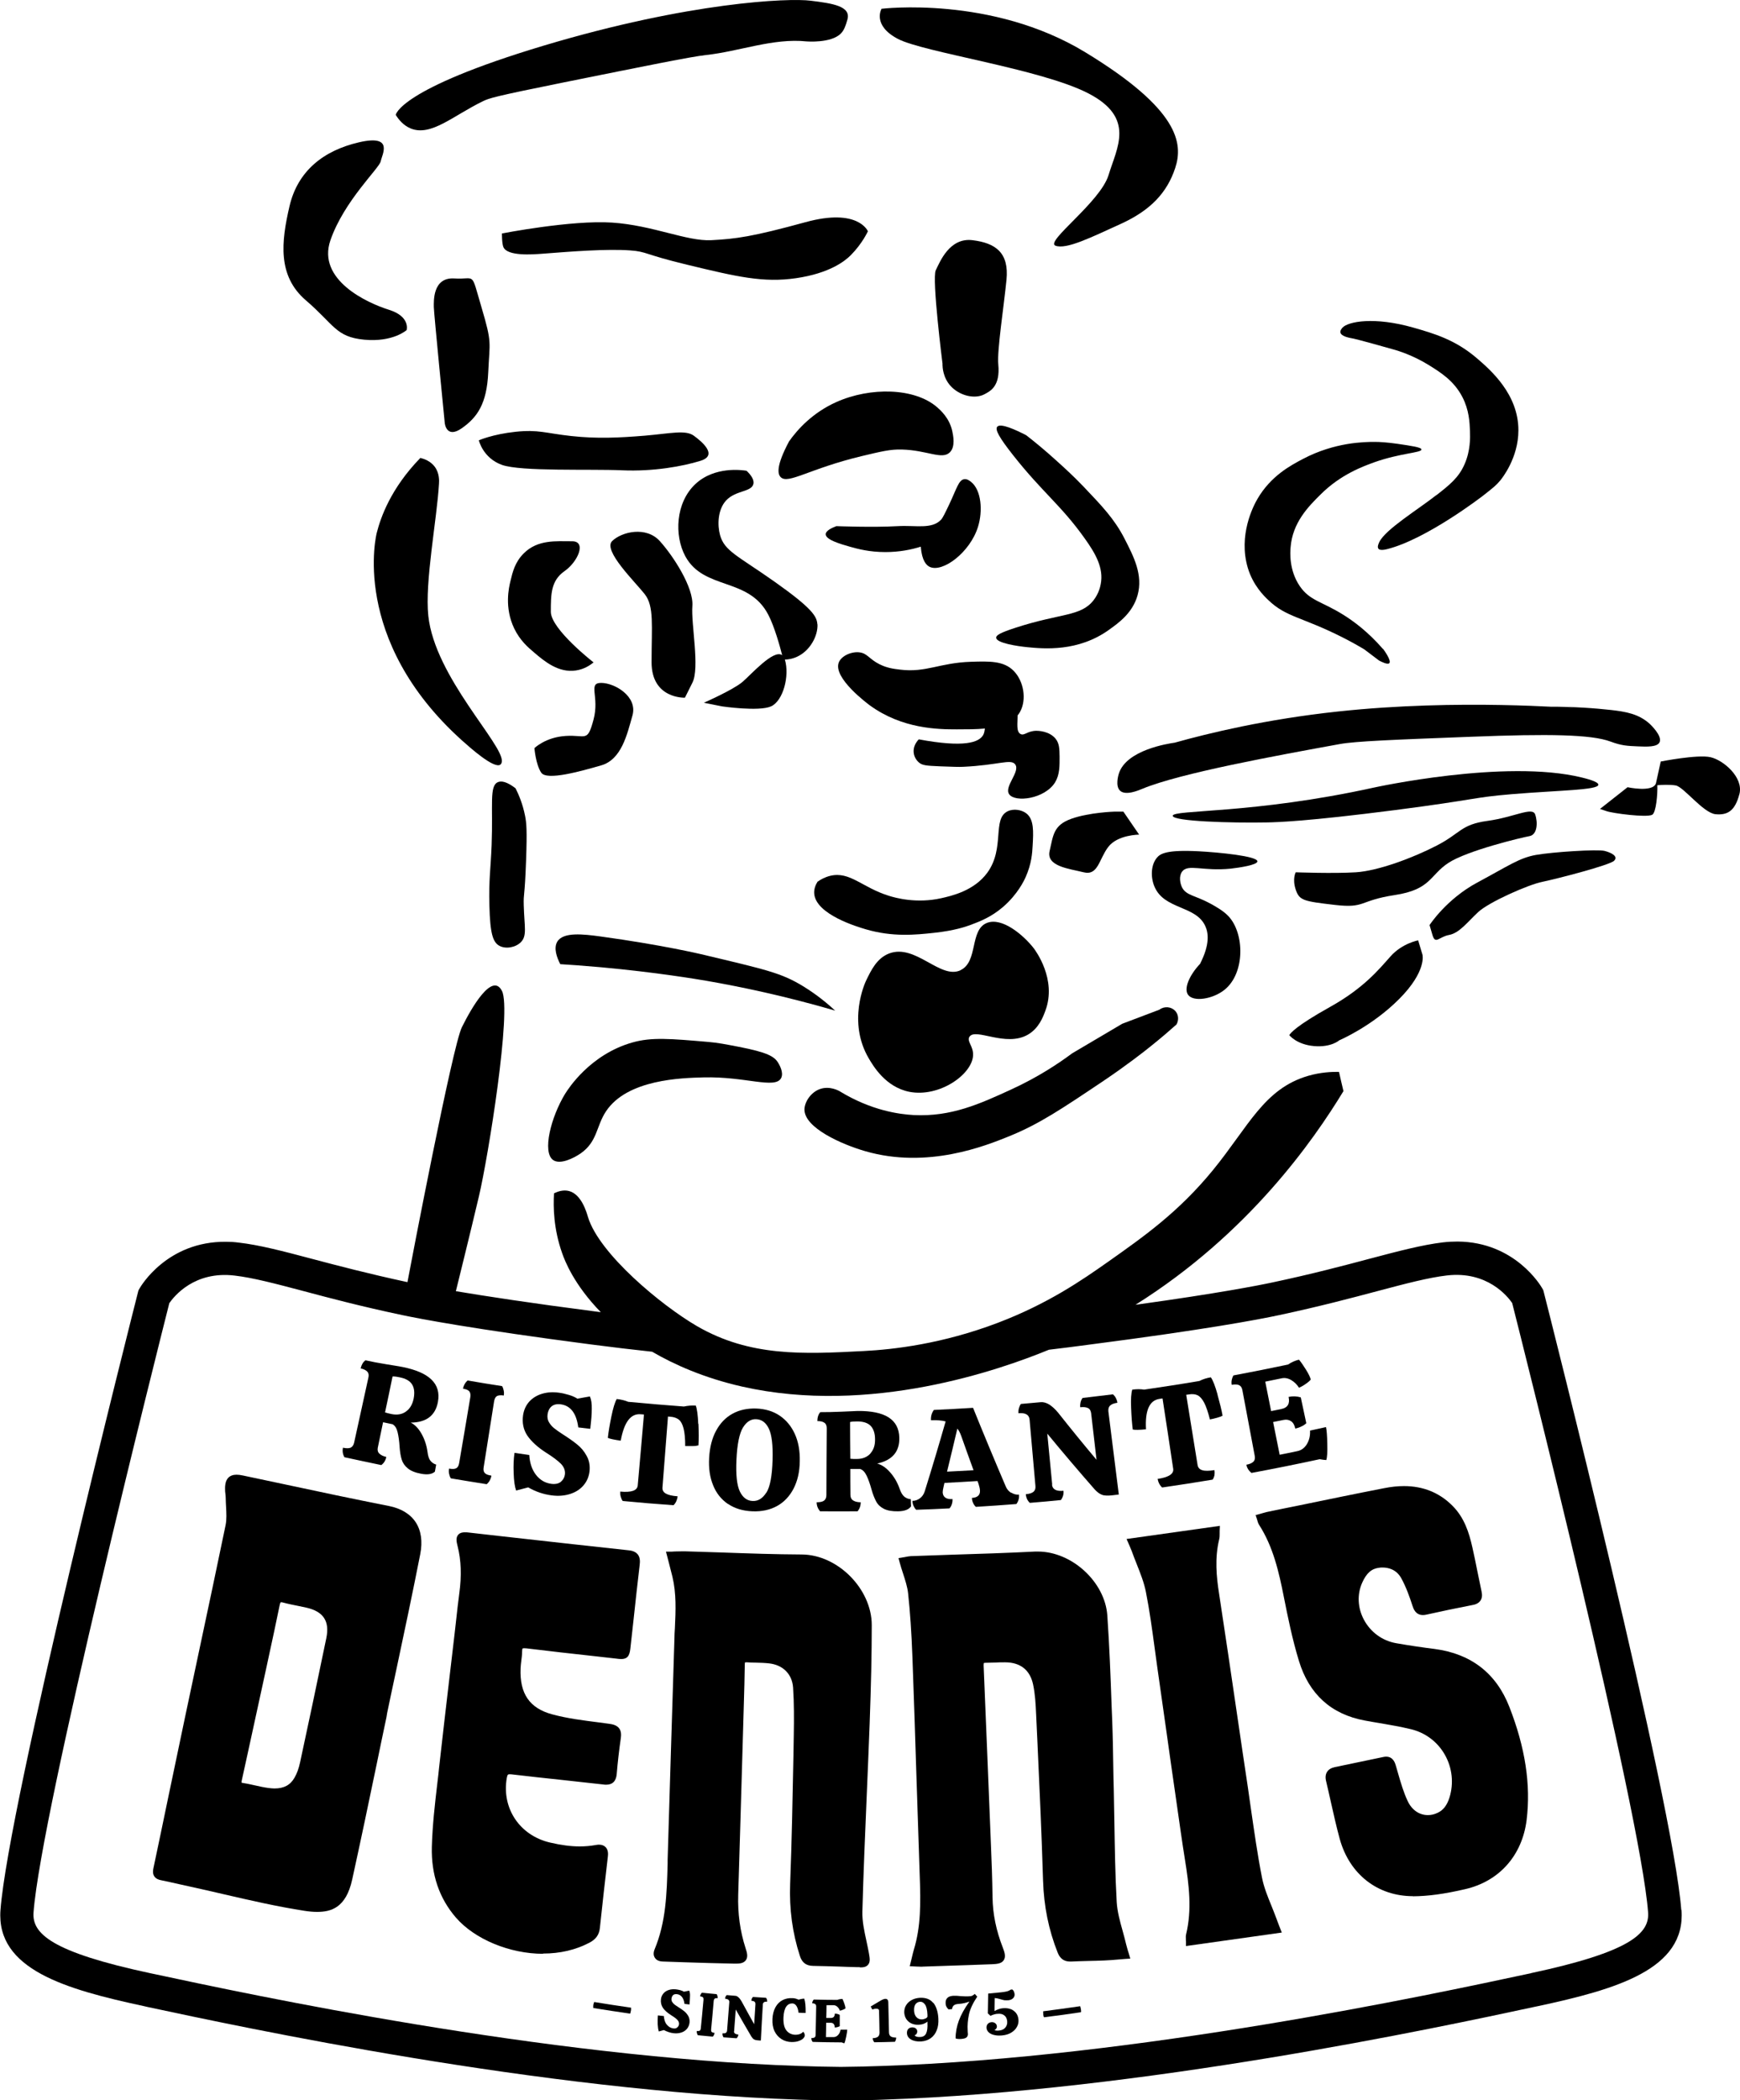 <?xml version="1.0" encoding="UTF-8"?>
<svg xmlns="http://www.w3.org/2000/svg" id="Layer_1" data-name="Layer 1" viewBox="0 0 148.4 179">
  <path d="M143.39,162.76c-.69-9.19-11.27-50.86-11.72-52.62l-.05-.19-.09-.16c-.1-.18-2.31-3.95-7.22-3.98-.4,0-.82.02-1.25.07-1.75.21-3.74.73-6.27,1.4-2.18.58-4.9,1.3-8.25,2.01-1.26.27-4.65.93-11.49,1.88-.07,0-.14.02-.21.03,9.65-6.05,15.19-14.02,17.74-18.21-.13-.55-.26-1.09-.38-1.64-.62-.01-1.57.03-2.64.34-3.76,1.1-5.08,4.32-8.11,8.03-2.94,3.59-5.89,5.66-8.98,7.84-2.19,1.54-5.09,3.55-9.38,5.18-4.72,1.79-8.86,2.27-11.42,2.4-5.15.27-9.71.5-14.24-2.13-3.04-1.77-8.32-6.15-9.28-9.28-.11-.36-.53-1.92-1.6-2.22-.51-.14-.99.04-1.3.19-.07,1.17-.04,3.02.69,5.09.23.66,1.01,2.69,3.3,5.04-.15-.02-.31-.04-.46-.06-5.5-.71-9.33-1.3-11.9-1.73.15-.61,1.21-4.88,1.96-8.06.81-3.43,2.81-15.9,1.97-17.53-.83-1.63-2.6,1.44-3.42,3.1-.79,1.58-4.33,20.06-4.64,21.72-3.3-.71-5.97-1.41-8.12-1.98-2.52-.67-4.52-1.19-6.27-1.39-.38-.05-.73-.07-1.08-.07-5.03-.05-7.28,3.8-7.38,3.98l-.09.16-.05.19c-.45,1.77-11.02,43.43-11.72,52.62-.38,5.06,5.56,6.76,12.23,8.19l.3.07c8.28,1.77,33.49,7.17,55.54,7.9,1.06.04,2.14.06,3.32.07.11,0,.21,0,.32,0,.16,0,.32,0,.47,0,.63,0,1.23-.02,1.81-.03.45-.01.88-.02,1.31-.04,22.05-.73,47.26-6.13,55.55-7.91l.29-.06c6.66-1.43,12.61-3.13,12.23-8.19ZM130.56,168.17l-.29.06c-8.22,1.76-33.24,7.12-55.05,7.84-1.12.04-2.27.07-3.51.08-1.25-.01-2.4-.04-3.53-.08-21.8-.72-46.82-6.08-55.05-7.84l-.29-.06c-8.48-1.81-10.12-3.39-9.98-5.19.65-8.62,10.73-48.56,11.58-51.92.41-.59,2.14-2.76,5.57-2.35,1.55.18,3.45.68,5.87,1.32,2.21.59,4.97,1.32,8.39,2.04,1.5.32,6.08,1.2,16.14,2.51,1.86.24,3.6.45,5.21.62,1.87,1.09,4.41,2.23,7.67,2.97,10.94,2.47,22-1.43,26.17-3.14,1.11-.13,2.29-.28,3.55-.45,9.59-1.24,14.23-2.1,16.13-2.51,3.42-.73,6.17-1.46,8.39-2.05,2.41-.64,4.32-1.14,5.87-1.32,3.44-.4,5.18,1.78,5.57,2.35.85,3.35,10.94,43.3,11.59,51.92.14,1.8-1.51,3.38-9.99,5.19Z"></path>
  <path d="M34.68,28.14s.35-1.16-1.51-1.74-6.15-2.55-4.99-5.92c1.16-3.36,4.18-6.15,4.29-6.73s1.16-2.32-1.86-1.62-5.22,2.44-5.92,5.45-1.04,5.92,1.39,8.01c2.44,2.09,2.55,3.13,4.99,3.36s3.6-.81,3.6-.81Z"></path>
  <path d="M37.93,36.03s-.93-9.4-.93-9.86-.12-2.55,1.74-2.44c1.86.12,1.39-.7,2.32,2.44s.7,2.9.58,5.57-.93,3.83-2.26,4.76-1.45-.46-1.45-.46Z"></path>
  <path d="M33.75,9.8s.23-2.2,12.65-5.92C58.81.17,67.28-.18,69.14.06c1.86.23,3.47.46,3.13,1.62-.14.48-.26.88-.56,1.18-.83.84-2.91.67-2.91.67-2.87-.3-5.72.85-8.59,1.16-1.27.14-4.87.87-12.07,2.32-6.05,1.22-6.42,1.36-6.96,1.62-2.55,1.24-4.42,3.02-6.15,2.32-.63-.26-1.03-.76-1.28-1.16Z"></path>
  <path d="M75.17.75s9.4-1.16,17.4,3.71c8.01,4.87,8.35,7.77,7.66,9.86s-2.09,3.6-4.64,4.76-4.64,2.2-5.57,1.86,3.83-3.71,4.53-6.03,2.32-4.87-1.74-6.96c-4.06-2.09-14.04-3.48-16.24-4.64s-1.39-2.55-1.39-2.55Z"></path>
  <path d="M42.8,19.9s5.92-1.16,9.4-.93c3.48.23,6.38,1.61,8.47,1.5,2.09-.11,3.48-.29,8.01-1.53,4.53-1.25,5.34.77,5.34.77,0,0-.46,1.03-1.46,2.04-.47.47-1.77,1.54-4.68,1.96-2.77.4-4.98-.11-9.28-1.15-3.74-.9-3.38-1.11-4.86-1.22-1.98-.14-4.87.08-7.56.29-.72.05-2.92.23-3.25-.58-.13-.32-.12-1.16-.12-1.16h0Z"></path>
  <path d="M80.39,31.04s-.93-7.31-.58-8.01c.35-.7,1.16-2.8,3.13-2.56s3.13,1.06,2.9,3.38c-.23,2.31-.81,6.03-.7,7.19.19,1.91-.71,2.3-1.16,2.55-.84.46-2.15.13-2.9-.69-.66-.72-.69-1.59-.7-1.86Z"></path>
  <path d="M40.83,37.53s1.16-.52,3.13-.73,2.55.12,4.76.36,4.06.15,6.27-.03c2.2-.19,3.48-.51,4.18,0s2.09,1.67.58,2.14-4.02.93-6.71.81c-2.69-.12-8.61.12-10.23-.46s-1.97-2.09-1.97-2.09Z"></path>
  <path d="M35.84,39.04c-2.5,2.57-3.37,5.04-3.71,6.38,0,0-2.34,9.05,7.29,17.7.63.56,2.73,2.45,3.26,2.04.1-.07.11-.2.12-.25.18-1.44-5.71-7.2-6.27-12.42-.31-2.89.73-8.2.91-11.26.02-.26.04-.91-.36-1.45-.37-.5-.93-.68-1.25-.76Z"></path>
  <path d="M45.58,63.76s.93-.93,2.67-1.04,1.84.58,2.37-1.39c.53-1.97-.51-3.13.65-3.13s3.13,1.16,2.67,2.78c-.46,1.62-.93,3.75-2.67,4.25s-4.64,1.32-5.11.62-.58-2.09-.58-2.09Z"></path>
  <path d="M50.62,56.45s-3.64-2.83-3.64-4.31,0-2.65,1.16-3.46c1.16-.81,1.9-2.55.66-2.55-1.38,0-2.95-.16-4.14,1.04-.74.74-.94,1.58-1.12,2.33-.15.6-.53,2.28.31,4.05.5,1.04,1.19,1.63,1.74,2.09.82.7,2.05,1.73,3.53,1.5.69-.1,1.2-.44,1.51-.69Z"></path>
  <path d="M58.41,59.46s-2.84.12-2.84-3.02.23-4.76-.58-5.8c-.81-1.04-3.6-3.73-2.78-4.53s2.9-1.28,4.06,0,2.9,3.97,2.78,5.53.65,5.27,0,6.55l-.64,1.28Z"></path>
  <path d="M69.72,53.2c.05.99-.63,2.26-1.74,2.77-.39.18-.76.24-1.04.24.42,1.39-.15,3.53-1.18,3.99-1.04.46-4.18,0-4.18,0l-1.55-.31s2.47-1.08,3.29-1.77c.73-.62,2.67-2.83,3.39-2.28-.19-.75-.67-2.47-1.18-3.44-1.67-3.24-5.49-2.07-7.08-4.99-.96-1.78-.83-4.57.85-6.15,1.64-1.54,3.99-1.2,4.37-1.14.34.32.68.75.58,1.14-.17.68-1.51.52-2.32,1.39-.73.79-.75,2.11-.52,2.95.38,1.37,1.48,1.74,4.7,4.01,3.19,2.26,3.56,2.93,3.6,3.6Z"></path>
  <path d="M71.34,44.84s3.13.12,5.22,0c1.55-.09,2.91.29,3.7-.55.15-.16.33-.54.69-1.29.65-1.37.81-2.09,1.28-2.16.24-.04.45.12.58.22.9.71,1.02,2.5.6,3.84-.68,2.19-3.03,3.93-4.12,3.41-.27-.13-.66-.49-.76-1.72-.79.25-1.82.46-3.02.46-1.36,0-2.36-.27-3-.45-.8-.23-2.09-.59-2.09-1.07,0-.29.49-.53.91-.69Z"></path>
  <path d="M87.52,37.09c.72.56,1.65,1.32,2.68,2.26.51.46,1.33,1.2,2.22,2.13,1.56,1.64,2.63,2.75,3.49,4.43.79,1.54,1.59,3.09,1.11,4.82-.42,1.5-1.59,2.34-2.43,2.94-2.64,1.9-5.57,1.62-6.93,1.49-.93-.09-2.68-.36-2.7-.81-.01-.22.39-.44,1.62-.84,3.88-1.27,5.6-.95,6.69-2.36.45-.58.57-1.17.61-1.38.26-1.36-.44-2.59-1.38-3.9-2-2.81-3.58-3.89-6.09-7.07-1.2-1.52-1.56-2.19-1.36-2.43.28-.34,1.59.27,2.47.72Z"></path>
  <path d="M69.75,75.13c.22-.16.58-.37,1.06-.49,1.68-.4,2.71.99,4.99,1.7.56.18,2.37.68,4.47.21.89-.2,2.81-.63,3.94-2.18,1.52-2.1.39-4.58,1.73-5.23.52-.25,1.19-.12,1.58.17.68.51.62,1.58.55,2.77-.03.6-.09,1.55-.6,2.68-.12.27-.67,1.45-1.92,2.53-1,.86-1.96,1.23-2.73,1.52-.45.17-1.45.51-3.16.69-1.57.17-3.52.37-5.81-.3-.65-.19-4.32-1.26-4.41-3.08-.02-.4.14-.75.3-1Z"></path>
  <path d="M102.36,82.12c.82-1.61.72-2.59.43-3.21-.81-1.75-3.48-1.38-4.32-3.33-.34-.78-.33-1.84.19-2.47.3-.37.86-.7,3.58-.56,1.71.09,5.01.41,5,.86,0,.31-1.57.54-2.28.62-2.38.24-3.63-.43-4.14.25-.29.39-.18,1,0,1.36.36.69,1.12.66,2.45,1.39.36.2,1.04.57,1.48,1.03,1.4,1.45,1.46,4.88-.32,6.3-.99.79-2.66,1.06-3.11.41-.35-.51.07-1.61,1.05-2.65Z"></path>
  <path d="M109.95,88.23c.12-.19.56-.78,3.46-2.4,2.9-1.61,4.2-3.22,5.19-4.33s2.35-1.36,2.35-1.36l.37,1.23s.37,1.4-1.98,3.76c-2.35,2.36-5.12,3.53-5.12,3.53,0,0-.68.62-2.16.49s-2.1-.93-2.1-.93Z"></path>
  <path d="M121.93,78.83s1.42-2.2,4.07-3.62,3.58-2.1,5-2.35,5.25-.5,5.86-.34,1.17.47.8.84-4.88,1.54-6.11,1.79c-1.23.25-4.57,1.73-5.49,2.59s-1.6,1.78-2.47,1.94-1.17.85-1.42,0l-.25-.85Z"></path>
  <path d="M148.35,67.67c-.37,1.42-.99,1.82-2.04,1.72-1.05-.11-2.71-2.33-3.39-2.45-.51-.09-1.25-.05-1.57-.02h0c.03.72-.1,2.34-.44,2.52-.49.25-3.34-.12-3.89-.31l-.56-.19,2.35-1.85s2.16.47,2.42-.33l.41-1.86s3.13-.62,4.24-.37c1.11.25,2.84,1.73,2.47,3.15Z"></path>
  <path d="M110.51,74.34s3.23.12,5.13,0,4.87-1.23,6.9-2.28c2.04-1.05,2.04-1.79,4.32-2.1s3.83-1.23,4.07-.55.19,1.73-.49,1.85-5.31,1.23-6.91,2.28-1.48,2.27-4.57,2.74-2.47,1.15-5.12.84-3.02-.37-3.33-1.3,0-1.48,0-1.48Z"></path>
  <path d="M97.17,71.13s-1.85,0-2.65,1.05-.86,2.47-2.1,2.16-3.21-.5-2.9-1.82c.31-1.32.31-2.19,1.85-2.74s3.7-.61,3.7-.61h.74l1.35,1.97Z"></path>
  <path d="M100.2,63.29c2.9-.81,7.75-1.99,13.89-2.65,10.38-1.12,20.12-.26,20.12-.31,0,0-.32-.03-2.1-.1,2.15-.01,3.95.13,5.31.28,1.23.14,2.34.33,3.27,1.17.05.05,1.11,1.03.85,1.58-.2.42-1.1.38-1.83.35-.94-.04-1.41-.06-2.35-.41-1.64-.61-5.24-.67-11.91-.41-6.57.25-9.85.38-11.17.62-5.39.98-13.63,2.48-16.84,3.81-.33.14-1.43.61-1.91.17-.43-.4-.14-1.35-.11-1.45.63-2.03,4.22-2.57,4.79-2.65Z"></path>
  <path d="M100.02,69.53c-.03-.55,6.79-.13,17.16-2.41,0,0,11.19-2.46,17.72-.86.33.08,1.44.35,1.42.62-.03.46-3.33.47-7.35.8-3.47.29-2.81.43-10,1.36-7.55.97-10.01,1.03-10.86,1.05-3.15.06-8.06-.09-8.09-.56Z"></path>
  <path d="M81.94,82.67c1.49-.72.75-3.41,2.22-4.01,1.3-.53,3.15,1.05,4.01,2.16.14.19,1.98,2.65.99,5.31-.2.55-.56,1.5-1.48,2.04-1.91,1.11-4.48-.61-5,.19-.25.39.36.81.31,1.6-.1,1.64-2.9,3.58-5.43,3.09-2.02-.4-3.07-2.18-3.46-2.84-1.85-3.13-.32-6.45-.25-6.6.45-.94.94-1.95,1.98-2.35,2.26-.86,4.38,2.26,6.11,1.42Z"></path>
  <path d="M47.79,82.18c-.3-.57-.59-1.38-.26-1.93.51-.84,2.21-.64,3.69-.44,5.2.71,8.57,1.51,8.57,1.51,5.61,1.33,6.84,1.6,8.67,2.71,1.25.76,2.17,1.55,2.77,2.1-4.3-1.25-8.03-2.03-10.97-2.54-.76-.13-4.3-.73-9.04-1.16-1.39-.12-2.57-.21-3.43-.26Z"></path>
  <path d="M43.98,67.2c.26.52.6,1.31.8,2.32.12.61.18,1.19.09,3.74-.12,3.38-.23,2.75-.2,3.91.05,1.82.3,2.58-.25,3.13-.45.45-1.28.6-1.82.31-.56-.3-.8-1.03-.86-3.42-.06-2.27.11-3.1.19-5.18.13-3.43-.21-5.02.53-5.35.3-.13.77-.05,1.52.53Z"></path>
  <path d="M71.66,93.03c2.68,1.62,5.02,1.93,6.27,2,3.2.16,5.65-.96,8.27-2.16,2.34-1.07,4.1-2.25,5.24-3.1,1.42-.84,2.84-1.68,4.27-2.52,1.06-.4,2.11-.8,3.17-1.2.42-.32,1-.26,1.34.09.29.3.34.78.12,1.17-.55.49-1.29,1.13-2.19,1.85-.53.43-2.02,1.6-4.04,2.96-3.55,2.38-5.48,3.68-8.05,4.72-1.98.8-6.94,2.81-12.26,1.27-1.98-.57-5.23-1.99-5.19-3.58.02-.62.54-1.46,1.36-1.73.8-.26,1.53.13,1.7.23Z"></path>
  <path d="M48.23,93.17c.22-.35,2.09-3.31,5.72-4.33,1.62-.46,3.24-.32,6.48-.04.81.07,1.41.19,2.61.42,2.4.47,3,.81,3.33,1.36.07.12.5.81.25,1.3-.51.96-3.05-.15-6.61-.06-1.88.05-6.52.16-8.33,2.9-.84,1.27-.72,2.58-2.16,3.58-.58.4-1.75.99-2.35.56-.93-.67-.2-3.64,1.05-5.68Z"></path>
  <path d="M89.99,66.67c-.89,1.43-3.42,1.74-3.92,1.02-.46-.66.98-1.93.51-2.55-.37-.49-1.42.07-4.43.21-.34.02-.88,0-1.96-.04-1.25-.05-1.55-.09-1.83-.34-.46-.4-.7-1.22,0-1.96,3.87.72,5.14.27,5.5-.38.09-.17.11-.35.14-.54-.75.07-1.58.07-2.4.07-1.61,0-4.66-.04-7.42-2.05-.16-.12-3.17-2.34-2.64-3.66.23-.57,1.11-.95,1.79-.85.65.09.81.58,1.7,1.02.63.31,1.16.38,1.75.45,2.19.27,3.39-.59,6.02-.67,1.58-.05,2.8-.09,3.65.77.86.87,1.13,2.44.55,3.49-.06.11-.13.21-.21.31,0,.64-.14,1.4.26,1.59.32.16.57-.27,1.34-.28.09,0,1.09,0,1.64.68.32.4.33.85.34,1.53,0,.75.02,1.52-.38,2.17Z"></path>
  <g>
    <path d="M36.68,124.45c.12.17.29.3.52.37-.04.2-.07.4-.11.6-.24.22-.63.28-1.17.18-.5-.09-.89-.25-1.14-.46-.26-.21-.43-.46-.52-.75-.09-.29-.15-.65-.18-1.09-.03-.49-.09-.91-.17-1.24-.08-.34-.22-.56-.43-.68-.27-.06-.54-.11-.81-.17-.15.72-.3,1.45-.45,2.17-.04.21,0,.38.14.51.14.13.34.22.59.28-.06.28-.2.52-.43.69-1.05-.22-2.1-.44-3.15-.67-.14-.26-.18-.53-.12-.81.28.06.5.06.65,0,.15-.07.25-.21.3-.42.41-1.85.81-3.71,1.22-5.56.05-.21.02-.38-.09-.5-.11-.12-.3-.22-.57-.28.07-.31.21-.55.41-.69.53.12,1.12.23,1.79.34.58.09,1.04.17,1.37.23,2.29.46,3.3,1.43,3.02,2.97-.21,1.17-.99,1.76-2.32,1.77.35.17.66.49.92.95.26.46.43.97.51,1.54.04.32.11.57.23.74ZM34.63,120.29c.34-.24.55-.61.65-1.1.1-.51.05-.91-.14-1.21-.19-.3-.54-.5-1.06-.6-.27-.06-.47-.08-.6-.07-.21,1.02-.42,2.04-.64,3.06.14.05.32.09.54.14.49.1.91.03,1.24-.21Z"></path>
    <path d="M38.44,125.97c-.07-.11-.11-.24-.14-.38-.03-.14-.03-.29,0-.43.28.05.48.04.61-.03.13-.07.21-.21.25-.44.32-1.87.64-3.74.95-5.61.04-.22,0-.39-.08-.5-.09-.11-.27-.19-.54-.23.02-.13.07-.27.14-.39.07-.13.16-.23.25-.31.98.17,1.96.33,2.94.48.07.11.11.23.14.38.03.14.03.28.01.42-.27-.04-.46-.02-.59.05-.12.07-.2.22-.24.45-.3,1.87-.59,3.75-.89,5.62-.04.22,0,.39.1.49.1.11.29.18.56.22-.02.14-.07.28-.14.41-.07.13-.16.23-.26.32-1.02-.16-2.05-.33-3.07-.5Z"></path>
    <path d="M45.14,123.99c.04.69.23,1.26.57,1.7.34.44.78.7,1.32.77.35.04.63-.02.82-.19.19-.17.3-.37.33-.61.04-.34-.08-.65-.36-.93-.28-.27-.7-.59-1.25-.93-.73-.47-1.26-.96-1.6-1.46-.33-.5-.45-1.08-.36-1.72.07-.47.25-.86.54-1.18.29-.31.65-.53,1.09-.66.44-.13.91-.16,1.42-.09.27.03.55.1.86.19.31.09.54.2.72.32.36-.06.71-.13,1.07-.19.12.27.17.62.16,1.06,0,.44-.04.95-.11,1.52,0,.06-.01.12-.02.18-.34-.04-.68-.08-1.02-.12-.16-1.21-.66-1.86-1.51-1.97-.32-.04-.58.02-.77.18-.19.16-.3.39-.34.68-.03.24,0,.46.11.65.11.19.25.37.44.52.18.15.44.33.75.53.49.31.9.6,1.22.86.33.26.6.58.81.97.22.39.3.82.25,1.31-.05.45-.21.84-.49,1.18-.28.34-.65.59-1.13.75-.48.16-1.02.21-1.62.13-.69-.09-1.35-.31-1.99-.68-.34.09-.69.18-1.03.27-.12-.33-.19-.82-.21-1.48-.03-.66,0-1.24.07-1.73.42.06.83.12,1.25.18Z"></path>
    <path d="M59.57,121.35c.03.75.03,1.36,0,1.83-.11.03-.28.06-.51.06-.23,0-.43,0-.62,0,0-.65-.05-1.15-.14-1.5-.09-.35-.22-.6-.4-.75-.18-.14-.42-.23-.72-.25-.07,0-.14-.01-.21-.02-.16,2.02-.31,4.03-.47,6.05-.02.23.08.4.29.52.21.12.55.2,1,.23-.01.14-.05.28-.11.42-.06.13-.14.25-.24.34-1.44-.1-2.89-.22-4.33-.36-.08-.1-.13-.23-.17-.37-.04-.14-.05-.28-.04-.43.95.09,1.45-.09,1.49-.52.18-2.02.36-4.03.53-6.05-.09,0-.18-.02-.27-.02-.86-.08-1.42.67-1.71,2.25-.57-.08-.94-.16-1.1-.24.05-.47.15-1.08.3-1.81.15-.73.3-1.23.46-1.5.37.04.7.12.98.24,1.58.15,3.16.28,4.75.4.32-.07.65-.1,1.01-.08.11.29.18.81.21,1.55Z"></path>
    <path d="M62.09,128.18c-.57-.39-1-.92-1.27-1.6-.28-.68-.39-1.45-.34-2.33.05-.91.25-1.69.6-2.33.35-.64.81-1.12,1.4-1.44.58-.32,1.25-.46,2.01-.44.78.03,1.45.23,2.01.61.56.38.99.9,1.29,1.56.3.66.44,1.44.42,2.32-.01.91-.19,1.68-.53,2.34-.34.65-.81,1.15-1.41,1.48-.6.33-1.3.48-2.09.45-.82-.03-1.51-.24-2.09-.63ZM65.37,127.2c.31-.5.48-1.42.52-2.76.04-1.28-.07-2.17-.32-2.69-.25-.52-.61-.78-1.08-.8-.45-.02-.82.22-1.13.72-.3.5-.49,1.41-.55,2.74-.06,1.28.04,2.18.29,2.7.25.52.62.8,1.1.81.47.02.85-.23,1.16-.72Z"></path>
    <path d="M77.09,127.52c.15.14.35.23.59.25,0,.2.01.4.02.61-.19.27-.55.41-1.1.42-.51.01-.91-.06-1.21-.21-.3-.15-.52-.36-.66-.62-.14-.26-.28-.6-.4-1.03-.13-.47-.27-.87-.42-1.18-.15-.31-.33-.5-.56-.57-.28,0-.55,0-.83,0,0,.74,0,1.48.01,2.22,0,.21.08.37.24.47.16.1.37.15.64.15,0,.29-.09.55-.27.77-1.07,0-2.14.01-3.2,0-.19-.23-.29-.48-.29-.77.29,0,.5-.04.63-.14.13-.1.2-.25.2-.47,0-1.9.02-3.8.03-5.69,0-.22-.06-.38-.19-.47-.13-.1-.33-.15-.61-.15,0-.32.09-.58.25-.76.54,0,1.14-.01,1.81-.04.59-.03,1.04-.05,1.38-.06,2.32-.02,3.51.71,3.55,2.27.03,1.19-.59,1.93-1.89,2.21.38.1.74.34,1.09.73.35.39.63.86.82,1.4.1.3.23.53.38.67ZM74.23,123.87c.28-.31.41-.71.4-1.21,0-.52-.14-.9-.38-1.15-.25-.25-.63-.37-1.15-.37-.28,0-.48.02-.6.05,0,1.04.01,2.08.02,3.13.15.02.33.02.55.02.5,0,.89-.16,1.17-.47Z"></path>
    <path d="M86.25,127.21c.21.13.44.19.66.17.01.14,0,.29-.04.43-.04.14-.1.26-.19.37-1.15.09-2.3.17-3.45.24-.1-.09-.18-.2-.24-.34-.06-.13-.09-.27-.1-.42.48-.03.71-.24.69-.63-.01-.16-.05-.35-.12-.56-.03-.08-.06-.17-.09-.25-.94.06-1.88.11-2.82.16-.02.09-.04.17-.06.26-.06.25-.09.43-.09.54.02.41.3.61.84.58,0,.14-.01.29-.06.43-.04.14-.11.26-.2.36-.95.05-1.9.09-2.84.12-.1-.09-.17-.21-.23-.34-.06-.14-.09-.28-.09-.42.24,0,.45-.08.64-.22.19-.14.33-.34.41-.6.62-1.98,1.21-3.96,1.78-5.95-.33-.09-.75-.12-1.25-.1-.02-.35.07-.64.25-.88,1.11-.05,2.23-.11,3.34-.18.9,2.23,1.83,4.46,2.78,6.68.1.25.26.44.48.57ZM83.03,125.3c-.36-.98-.71-1.97-1.06-2.95-.09-.24-.19-.44-.32-.6-.29,1.23-.58,2.45-.88,3.67.75-.04,1.5-.08,2.26-.12Z"></path>
    <path d="M89.72,126.52c.04.41.37.59.98.53.03.28-.04.54-.22.79-.88.09-1.76.17-2.65.24-.21-.2-.32-.45-.34-.74.3-.02.51-.09.65-.2.13-.11.19-.27.17-.49-.17-1.89-.33-3.78-.5-5.67-.04-.41-.35-.59-.95-.54-.01-.14,0-.27.04-.42.04-.14.09-.26.17-.37.56-.05,1.13-.1,1.69-.15.24-.02.48.05.73.2.25.16.5.39.75.69,1.07,1.35,2.16,2.69,3.28,4.02-.15-1.32-.31-2.65-.46-3.97-.03-.22-.12-.37-.27-.44-.16-.08-.38-.1-.66-.07-.02-.14,0-.28.03-.42.03-.14.09-.26.17-.37.86-.1,1.72-.2,2.59-.31.1.09.19.19.25.32.07.13.11.26.13.4-.28.04-.48.11-.61.23-.13.11-.18.28-.16.5.3,2.36.59,4.73.89,7.09-.17.02-.34.04-.51.06-.41.05-.73.04-.93-.04-.21-.08-.41-.23-.62-.46-1.38-1.57-2.72-3.15-4.04-4.75.14,1.45.28,2.9.42,4.35Z"></path>
    <path d="M103.84,118.87c.2.72.35,1.31.43,1.78-.1.06-.26.12-.48.18-.22.06-.42.11-.6.14-.16-.63-.32-1.1-.49-1.43-.17-.32-.36-.53-.56-.63-.21-.1-.46-.12-.76-.07-.07.01-.14.02-.21.03.32,2,.65,3.99.97,5.99.04.22.17.37.41.44.23.07.58.06,1.03-.01.02.14.02.29,0,.43-.03.14-.08.27-.16.38-1.43.24-2.86.46-4.3.67-.1-.08-.18-.19-.25-.32-.07-.13-.11-.27-.14-.41.95-.14,1.39-.43,1.33-.86-.3-2-.6-4-.91-6-.09.01-.18.03-.27.04-.85.13-1.23.99-1.14,2.59-.58.06-.95.06-1.13.02-.06-.47-.11-1.08-.14-1.83-.03-.75,0-1.27.1-1.57.37-.05.71-.05,1.01,0,1.57-.23,3.15-.47,4.72-.74.29-.15.61-.25.97-.31.18.26.37.74.57,1.46Z"></path>
    <path d="M113.09,121.62c.06.26.1.74.11,1.43.02.7-.01,1.15-.08,1.38-.14,0-.33-.03-.57-.07-1.94.42-3.88.81-5.82,1.17-.24-.2-.38-.43-.43-.7.28-.05.48-.14.6-.26.12-.12.15-.29.11-.51-.35-1.86-.7-3.72-1.05-5.58-.04-.22-.13-.36-.28-.43-.14-.07-.35-.08-.63-.03-.05-.26,0-.53.14-.8,1.56-.29,3.11-.6,4.67-.93.12-.09.27-.17.44-.25.17-.07.33-.13.49-.16.17.2.37.49.6.86.23.37.36.65.4.83-.08.11-.22.23-.44.38-.21.15-.4.25-.56.32-.17-.27-.39-.49-.66-.65-.27-.16-.55-.22-.85-.15-.46.09-.91.19-1.37.28.17.84.33,1.67.5,2.51.29-.06.59-.12.88-.18.53-.11.74-.45.61-1.03.37-.08.71-.06,1.04.04.16.73.32,1.47.47,2.2-.11.11-.25.2-.42.28-.16.08-.34.14-.52.18-.06-.3-.18-.51-.36-.63-.18-.12-.39-.16-.63-.11-.3.06-.6.12-.9.18.19.93.37,1.86.56,2.79.5-.1,1.01-.2,1.51-.31.35-.07.62-.28.82-.61.2-.34.28-.72.26-1.14.44-.1.88-.19,1.32-.29Z"></path>
  </g>
  <g>
    <path d="M53.82,171.1s0,.07,0,.13c0,.06,0,.11-.02.16-.01.1-.04.18-.06.22-1.05-.15-2.09-.31-3.14-.48-.01-.06,0-.14,0-.23,0-.05.02-.11.04-.17.01-.06.03-.09.04-.11,1.04.17,2.08.33,3.13.48Z"></path>
    <path d="M56.62,171.83c.02.29.1.54.25.72.15.18.33.29.56.32.15.02.26-.01.34-.09.08-.07.13-.16.14-.26.02-.15-.04-.28-.16-.4-.12-.12-.3-.25-.53-.39-.31-.2-.54-.4-.68-.61-.14-.21-.2-.46-.17-.73.02-.2.1-.37.22-.51.12-.14.27-.23.46-.29.19-.06.39-.07.6-.05.11.01.24.04.37.07.13.04.23.08.31.13.15-.03.3-.06.45-.09.05.11.08.26.07.45,0,.19-.02.41-.04.65,0,.03,0,.05,0,.08-.14-.02-.29-.03-.43-.05-.07-.51-.29-.79-.65-.83-.14-.01-.25.01-.32.08-.08.07-.12.17-.14.29-.01.1,0,.2.05.28.05.08.11.15.19.22.08.06.19.14.32.22.21.13.38.25.52.36.14.11.25.25.35.41.09.17.13.35.11.56-.02.19-.09.36-.2.51-.12.15-.27.26-.47.33-.2.07-.43.1-.68.07-.29-.03-.57-.13-.84-.27-.14.04-.29.08-.43.12-.05-.14-.08-.35-.1-.63-.01-.28,0-.53.02-.74.18.02.35.04.53.06Z"></path>
    <path d="M59.51,173.43s-.06-.1-.07-.16c-.02-.06-.02-.12-.01-.18.12.01.2,0,.25-.03.05-.03.08-.1.09-.2.08-.81.16-1.62.23-2.43,0-.1,0-.17-.05-.21-.04-.04-.12-.07-.24-.08,0-.06.02-.12.05-.17.03-.06.06-.1.1-.14.42.04.84.08,1.26.12.03.04.05.1.07.16.02.06.02.12.02.18-.11-.01-.2,0-.25.04-.05.04-.08.1-.09.2-.07.81-.14,1.62-.22,2.43,0,.1,0,.17.05.21.04.04.13.07.24.08,0,.06-.02.12-.05.18-.03.06-.06.11-.1.14-.43-.04-.86-.08-1.3-.12Z"></path>
    <path d="M62.6,173.1c-.01.18.11.27.37.29,0,.12-.06.23-.15.32-.37-.03-.74-.05-1.11-.08-.07-.1-.1-.21-.09-.34.12.01.22,0,.28-.04.06-.04.1-.1.11-.19.06-.81.13-1.62.19-2.43.01-.18-.11-.27-.36-.29,0-.06.02-.12.04-.17.03-.06.06-.11.1-.14.24.02.48.04.72.06.1,0,.2.05.29.14.09.08.18.2.26.34.35.65.71,1.29,1.07,1.94.04-.57.07-1.14.11-1.71,0-.09-.02-.16-.08-.21-.06-.04-.15-.07-.27-.08,0-.06.02-.12.04-.18.02-.06.06-.1.1-.14.37.02.74.05,1.11.07.04.04.06.09.08.15.02.06.02.12.02.18-.12,0-.21,0-.27.05-.06.04-.1.1-.1.2-.06,1.02-.12,2.04-.17,3.06-.07,0-.14,0-.21-.01-.17-.01-.3-.04-.38-.09-.08-.05-.15-.13-.22-.24-.45-.76-.89-1.53-1.33-2.3-.05.62-.09,1.25-.14,1.87Z"></path>
    <path d="M68.1,171.52c-.02-.23-.08-.42-.17-.56-.09-.14-.21-.22-.36-.22-.21,0-.38.08-.52.28-.13.19-.21.5-.23.91-.02.5.06.87.25,1.11.19.24.44.36.76.37.15,0,.29-.02.41-.07.12-.05.2-.11.26-.19.04.03.07.08.1.14.03.06.04.12.04.17,0,.09-.05.17-.14.27-.09.09-.23.16-.4.22-.17.06-.37.08-.6.08-.31-.01-.6-.09-.85-.25-.25-.16-.45-.38-.59-.67-.14-.29-.2-.64-.18-1.05.02-.4.11-.73.26-1,.15-.27.35-.47.6-.6.25-.13.54-.19.87-.17.08,0,.16.02.26.04.1.03.18.06.25.09.05-.02.13-.04.23-.06.1-.02.18-.03.24-.03.09.25.13.65.12,1.22-.2,0-.4-.01-.59-.02Z"></path>
    <path d="M72.26,172.96c0,.11-.03.32-.09.61-.06.29-.11.48-.16.57-.06-.01-.13-.04-.22-.08-.83,0-1.65-.02-2.48-.04-.08-.11-.12-.22-.11-.33.12,0,.21-.01.27-.05.06-.04.09-.11.09-.21.02-.81.04-1.62.05-2.43,0-.09-.02-.16-.08-.2-.05-.04-.14-.07-.26-.07,0-.11.05-.22.13-.32.67.02,1.35.03,2.02.03.06-.03.13-.05.21-.06.08-.02.15-.02.22-.02.05.1.11.24.17.42.06.18.09.3.09.38-.04.04-.11.08-.22.12-.1.04-.19.07-.26.08-.04-.13-.12-.24-.21-.33-.1-.09-.21-.14-.34-.14-.2,0-.39,0-.59,0,0,.36-.01.73-.02,1.09.13,0,.25,0,.38,0,.23,0,.34-.12.35-.37.16,0,.3.04.42.11,0,.32,0,.64,0,.96-.06.03-.12.06-.2.08-.07.02-.15.03-.23.03,0-.13-.03-.23-.09-.3-.06-.07-.15-.1-.25-.1-.13,0-.26,0-.39,0,0,.41-.01.81-.02,1.22.22,0,.43,0,.65,0,.15,0,.28-.06.39-.18.11-.12.18-.27.21-.45.19,0,.38,0,.57,0Z"></path>
    <path d="M75.82,173.2c0,.17.06.29.16.36.1.06.25.09.45.09,0,.06,0,.12-.03.2-.02.07-.05.12-.08.16-.58.02-1.17.03-1.75.04-.04-.04-.07-.09-.1-.16-.02-.07-.04-.14-.04-.19.19,0,.33-.04.43-.11.1-.07.15-.19.15-.36-.01-.63-.02-1.25-.04-1.88,0-.11-.08-.16-.24-.16-.05,0-.11,0-.17.02-.06.01-.11.03-.16.05-.05-.09-.1-.17-.14-.26.27-.16.54-.32.81-.48.11-.06.19-.11.26-.13.07-.03.13-.04.18-.04.09,0,.15.02.19.08.04.06.06.12.06.19.02.86.04,1.73.06,2.59Z"></path>
    <path d="M79.6,170.68c.25.32.4.77.43,1.35.02.38-.02.71-.14,1-.11.29-.29.52-.52.68-.23.16-.5.25-.81.27-.36.02-.65-.04-.87-.17-.22-.13-.33-.31-.34-.55,0-.14.03-.26.11-.34.08-.09.19-.13.33-.14.12,0,.22.02.3.08.09.06.13.15.14.26,0,.16-.07.28-.23.34.06.06.12.1.2.12.08.02.17.03.29.02.24-.01.41-.11.5-.31.09-.19.13-.49.11-.88,0-.03,0-.05,0-.08,0-.01,0-.03,0-.04-.09.08-.2.14-.33.19-.13.05-.27.07-.42.08-.23.01-.43-.03-.61-.11-.18-.08-.33-.21-.44-.37-.11-.17-.17-.36-.18-.58,0-.21.04-.41.15-.59.11-.19.27-.34.47-.45.21-.12.45-.18.72-.2.5-.02.88.12,1.13.44ZM78.92,172.04c.08-.04.14-.09.18-.16,0-.04,0-.11,0-.19-.02-.41-.09-.7-.21-.86-.12-.16-.25-.24-.41-.23-.15,0-.28.07-.38.18-.1.12-.15.3-.14.57.01.25.08.44.21.57.13.13.28.19.47.18.1,0,.19-.03.27-.07Z"></path>
    <path d="M83.34,170.17c-.36.54-.6,1.04-.7,1.51-.1.47-.14.93-.11,1.38,0,.1.01.19.02.29,0,.11-.03.2-.11.28-.08.08-.24.12-.49.14-.18.01-.33,0-.45-.05,0-.52.1-1.03.28-1.52.18-.49.48-1.03.9-1.62-.29.11-.58.18-.89.2-.2.01-.35.05-.43.12-.09.06-.14.18-.17.33-.1,0-.2.01-.29.02-.07-.06-.12-.13-.17-.21-.05-.09-.08-.2-.08-.32-.01-.18.03-.33.14-.44.1-.11.26-.17.49-.19.07,0,.16,0,.29,0,.13,0,.21.02.24.02.4.03.69.04.86.02.11,0,.2-.02.25-.05.05-.02.12-.07.22-.15.07.08.14.16.21.24Z"></path>
    <path d="M86.18,171.21c.19.08.35.19.47.34.12.15.19.34.21.55.02.22-.01.42-.12.62-.1.2-.26.36-.48.5-.22.14-.49.22-.81.25-.25.02-.47.01-.66-.04-.2-.04-.35-.12-.46-.22-.11-.1-.18-.23-.19-.37-.01-.14.02-.26.1-.35.08-.09.18-.14.32-.15.12-.01.23.02.31.08.09.07.14.15.15.26,0,.07,0,.13-.04.18-.03.05-.08.11-.16.16.12.04.25.05.4.03.23-.02.41-.11.53-.26.12-.15.17-.33.15-.53-.02-.23-.11-.4-.26-.51-.15-.11-.34-.15-.58-.12-.1,0-.21.03-.31.06-.11.03-.2.07-.27.11-.08-.07-.15-.14-.23-.21.01-.56.02-1.13.03-1.69.38-.04.76-.07,1.14-.11.19-.02.35-.05.48-.08.13-.04.23-.09.31-.15.04,0,.08,0,.12-.01.05.03.09.08.13.15.03.07.06.15.07.23.02.15-.03.27-.13.37-.1.1-.23.15-.4.17-.12.01-.22,0-.33,0-.1-.02-.22-.05-.35-.09-.2-.06-.35-.09-.48-.1,0,.37-.02.74-.02,1.11.25-.14.48-.22.71-.24.25-.02.48,0,.67.08Z"></path>
    <path d="M92.12,170.97s.03.07.04.13c.01.06.02.11.03.16.02.1.02.18,0,.23-1.05.16-2.1.3-3.15.43-.03-.05-.05-.13-.06-.22,0-.05-.01-.11-.01-.17,0-.06,0-.1,0-.12,1.05-.13,2.09-.28,3.14-.43Z"></path>
  </g>
  <path d="M117.95,55.31c-1.27-1.46-2.49-2.36-3.39-2.92-1.83-1.14-2.85-1.19-3.7-2.43-.94-1.37-.82-2.92-.79-3.3.16-2.13,1.54-3.51,2.55-4.51,1.73-1.73,3.67-2.42,4.61-2.76,2.21-.78,4.01-.8,4-1.08,0-.19-.79-.3-2.07-.49-.85-.12-1.47-.16-1.93-.16-.88,0-3.39.03-6.08,1.44-1.09.57-2.76,1.46-3.9,3.41-.37.63-1.65,3.11-.83,5.88.45,1.51,1.41,2.43,1.74,2.74,1.52,1.48,2.89,1.44,6.36,3.2.81.41,1.45.78,1.82,1,.42.32.85.64,1.27.96.19.1.73.38.88.23.21-.22-.48-1.15-.53-1.22Z"></path>
  <path d="M122.51,42.2c1.14-.89,1.9-1.5,2.39-2.62.52-1.16.49-2.3.47-2.85-.03-.74-.07-1.78-.65-2.9-.73-1.4-1.87-2.1-2.9-2.74-1.35-.83-2.6-1.2-2.91-1.29-3.05-.86-3.46-.94-3.46-.94-.33-.06-1.07-.18-1.13-.53-.03-.18.13-.35.18-.41.49-.52,2.7-.95,6.04,0,1.74.5,3.57,1.02,5.43,2.62,1.14.98,3.54,3.05,3.53,6.14,0,2.35-1.4,4.09-1.55,4.27-.33.4-.6.62-1.5,1.32,0,0-4.78,3.69-8.15,4.53-.58.15-.72,0-.74-.04-.12-.16.03-.46.08-.57.53-1.08,3.26-2.74,4.87-4Z"></path>
  <path d="M27.04,162.94c-.32,0-.67-.03-1.06-.09-2.33-.36-4.67-.9-6.92-1.42-.95-.22-1.94-.45-2.91-.66-.29-.06-.57-.13-.86-.19-.51-.12-1.04-.23-1.55-.34-.18-.03-.43-.11-.58-.33-.15-.23-.12-.49-.08-.67.43-2.02.85-4.05,1.27-6.07.49-2.34.98-4.67,1.47-7.01.39-1.85.79-3.71,1.18-5.56.74-3.48,1.51-7.08,2.24-10.62.1-.49.07-1.02.04-1.57-.01-.25-.03-.5-.03-.75,0-.09-.01-.19-.02-.29-.01-.09-.02-.18-.03-.26-.02-.41-.01-.87.26-1.16.17-.18.41-.27.71-.27.16,0,.34.02.56.07,1.2.25,2.39.51,3.59.76,2.89.62,5.87,1.25,8.82,1.83,2.14.42,3.13,1.92,2.7,4.12-.65,3.3-1.36,6.65-2.05,9.89-.26,1.21-.52,2.42-.77,3.63l-.06.37c-.28,1.33-.56,2.65-.83,3.98-.67,3.23-1.37,6.56-2.09,9.84-.53,2.44-1.82,2.77-3,2.77ZM20.6,151.92s.07.03.16.04c.34.05.67.13,1,.2.39.09.76.17,1.14.22.18.02.35.04.51.04.81,0,1.35-.29,1.71-.92.21-.36.36-.79.47-1.29.69-3.18,1.42-6.65,2.24-10.6.3-1.44-.24-2.27-1.7-2.6-.24-.05-.48-.1-.71-.15-.4-.08-.81-.16-1.22-.27-.09-.03-.17-.04-.22-.04-.03,0-.04,0-.04,0,0,0-.05.05-.09.26-.39,1.96-1.83,8.51-2.68,12.42-.23,1.06-.42,1.93-.54,2.46-.03.13-.03.2-.03.22Z"></path>
  <path d="M73.34,167.65c-.06,0-.12,0-.19,0-.52-.01-1.03-.03-1.55-.05-.75-.02-1.5-.05-2.26-.06-.59-.01-.94-.28-1.12-.85-.64-1.97-.91-3.98-.83-6.14.14-3.65.21-7.36.28-10.95l.03-1.78c.02-1.27.03-2.63-.06-4-.08-1.14-.86-1.93-2.05-2.06-.35-.04-.7-.05-1.07-.06-.26,0-.54-.01-.81-.03-.02,0-.04,0-.06,0-.07,0-.1.01-.11.01,0,0-.02.05-.02.18-.01,1.12-.05,2.27-.08,3.37l-.11,3.8c-.12,4.07-.24,8.29-.37,12.43-.05,1.62.16,3.12.63,4.58.13.39.22.74.02,1.02-.2.27-.55.29-.87.29h-.09c-1.45-.03-2.93-.07-4.36-.12-.59-.02-1.17-.04-1.76-.06-.4-.01-.59-.18-.68-.32-.09-.14-.16-.37-.02-.72.97-2.32,1.04-4.74,1.11-7.3v-.32c.18-6.07.37-12.13.58-18.84,0-.31.02-.61.04-.92.07-1.51.13-2.94-.21-4.37-.09-.36-.18-.72-.28-1.1-.05-.19-.1-.38-.15-.58l-.12-.46h.47c.14-.01.28-.02.4-.02.2,0,.38-.01.56-.01.06,0,.12,0,.18,0,1.06.03,2.11.07,3.17.1,2.23.08,4.53.16,6.79.17,3.08.01,5.98,2.94,5.98,6.02,0,2.46-.06,5.13-.18,8.41-.08,2.05-.16,4.13-.25,6.14-.14,3.24-.28,6.58-.37,9.87-.02.82.16,1.64.35,2.52.07.34.15.68.21,1.03.07.41.13.73-.07.97-.18.22-.45.23-.72.23Z"></path>
  <path d="M78.68,167.61c-.12,0-.24,0-.37-.01-.08,0-.16,0-.26-.01l-.46-.02.11-.45c.03-.12.05-.22.08-.33.05-.22.1-.42.16-.63.6-1.97.59-3.95.5-6.33-.1-2.92-.2-5.89-.29-8.76-.1-3.21-.21-6.53-.33-9.8-.08-2.16-.2-3.9-.37-5.48-.06-.56-.25-1.13-.44-1.72-.09-.28-.19-.57-.27-.88l-.11-.4.41-.07c.06,0,.12-.02.18-.03.15-.03.3-.06.47-.07,1.15-.04,2.31-.08,3.46-.12,2.34-.07,4.76-.15,7.14-.27.08,0,.16,0,.23,0,2.9,0,5.72,2.59,5.92,5.44.18,2.59.28,5.23.37,7.78l.05,1.26c.05,1.31.07,2.64.09,3.92.01.62.02,1.23.04,1.85.02.91.03,1.82.05,2.73.04,2.26.07,4.59.2,6.88.05.82.27,1.63.51,2.48.1.37.21.76.3,1.15.03.13.07.27.12.44.03.1.06.2.1.32l.13.44-.46.03c-.21.02-.41.03-.6.05-.4.03-.79.07-1.17.08-.44.02-.89.03-1.33.04-.49.01-1,.03-1.49.05-.03,0-.06,0-.08,0-.52,0-.86-.25-1.06-.75-.78-1.96-1.18-3.97-1.25-6.13-.12-3.94-.3-7.94-.48-11.81l-.11-2.35c-.04-.93-.09-1.77-.26-2.57-.26-1.23-1.08-1.89-2.39-1.89h-.04c-.27,0-.54,0-.8.02-.27,0-.55.02-.82.02-.11,0-.15.02-.15.02,0,0-.02.05-.02.2.22,5.37.43,10.34.62,15.2.06,1.41.12,3,.14,4.56.02,1.43.31,2.84.88,4.3.15.39.27.76.08,1.06-.19.3-.58.33-1,.35l-1.12.04c-1.57.05-3.13.11-4.7.16-.03,0-.06,0-.1,0Z"></path>
  <path d="M120.51,161.6c-3.02,0-5.4-1.86-6.24-4.85-.29-1.06-.53-2.14-.77-3.2-.13-.58-.26-1.17-.4-1.75-.08-.32-.05-.58.08-.79.13-.21.35-.34.67-.41,1.41-.29,2.8-.58,4.12-.86.09-.02.17-.03.25-.03.6,0,.76.54.82.74.07.23.13.46.2.69.23.8.47,1.62.82,2.36.36.76.99,1.19,1.72,1.19h0c.28,0,.55-.06.82-.19.49-.22.81-.64,1.02-1.3.38-1.21.24-2.54-.39-3.65-.63-1.11-1.66-1.88-2.89-2.18-.88-.21-1.79-.37-2.68-.52-.42-.07-.84-.14-1.26-.22-2.87-.53-4.76-2.25-5.62-5.09-.56-1.83-.94-3.71-1.29-5.47-.41-2.07-.9-4.26-2.12-6.14-.06-.1-.09-.2-.12-.3-.01-.04-.02-.08-.04-.14l-.12-.37.38-.1c.07-.02.14-.04.2-.06.13-.04.25-.07.37-.1.91-.19,1.83-.38,2.74-.56,2.38-.49,4.84-1,7.26-1.47.6-.12,1.17-.18,1.7-.18,1.63,0,3.03.56,4.14,1.68,1.01,1.01,1.41,2.28,1.69,3.52.15.66.29,1.34.42,2,.12.59.24,1.19.37,1.79.07.31.04.56-.09.76-.17.26-.46.35-.7.39-1.29.25-2.6.52-3.89.81-.12.03-.23.04-.32.04-.64,0-.81-.55-.89-.78-.25-.78-.55-1.61-.96-2.36-.42-.75-1.1-.91-1.6-.91-.09,0-.19,0-.28.02-.65.07-1.09.46-1.45,1.27-.45,1-.39,2.15.14,3.15.57,1.07,1.57,1.8,2.75,2.01,1.2.21,2.38.38,3.28.49,3.11.41,5.26,2.07,6.38,4.94,1.36,3.48,1.84,6.63,1.47,9.65-.38,3.01-2.33,5.21-5.23,5.88-1.81.42-3.18.6-4.46.61h-.03Z"></path>
  <path d="M46.32,166.51c-2.85,0-5.84-1.24-7.44-3.09-1.42-1.64-2.11-3.67-2.05-6.02.05-1.82.26-3.65.47-5.43.06-.48.11-.95.16-1.43.28-2.54.59-5.13.88-7.63.14-1.22.29-2.44.43-3.66.05-.41.09-.83.14-1.24.08-.72.16-1.47.26-2.2.21-1.54.16-2.83-.14-4.03-.1-.39-.16-.71.03-.96.18-.23.48-.23.59-.23.1,0,.23,0,.42.03.55.06,1.5.17,2.65.3,3.65.41,9.16,1.02,10.87,1.2.24.02.59.09.8.35.21.26.2.61.17.87-.19,1.61-.37,3.24-.54,4.83-.08.72-.16,1.44-.24,2.16-.06.57-.12,1.06-.79,1.06-.12,0-.27-.01-.47-.04-.59-.07-1.18-.13-1.77-.2-1.92-.21-3.9-.43-5.85-.67-.07,0-.13-.01-.19-.01-.11,0-.14.02-.14.02h0s-.04.05-.04.26c0,.27-.04.54-.07.8-.03.22-.05.43-.06.64-.09,2.14.76,3.39,2.68,3.91,1.28.35,2.65.52,3.98.69.3.04.6.08.9.12.3.04.64.12.84.38.2.26.18.6.15.82-.15,1.06-.27,2.09-.35,3.07-.05.61-.35.92-.9.92-.08,0-.16,0-.26-.02-1.24-.14-2.51-.28-3.73-.41-1.33-.14-2.71-.29-4.06-.45-.06,0-.11-.01-.16-.01-.16,0-.21,0-.27.33-.44,2.58,1.11,4.89,3.69,5.49.94.22,1.77.33,2.53.33.48,0,.92-.04,1.37-.12.1-.02.2-.03.28-.03.25,0,.44.08.58.23.21.24.2.57.17.81-.22,1.89-.45,3.88-.68,6.07-.06.57-.34.96-.9,1.25-1.17.61-2.49.92-3.95.92Z"></path>
  <path d="M101.14,165.41c0-.05,0-.1,0-.15,0-.12-.02-.26.02-.41.51-2.1.25-4.21-.1-6.37-.25-1.56-.47-3.14-.69-4.68l-.19-1.32c-.23-1.57-.45-3.14-.67-4.71-.27-1.88-.53-3.75-.8-5.62-.08-.58-.16-1.17-.24-1.75-.21-1.56-.43-3.17-.74-4.73-.16-.81-.47-1.58-.79-2.39-.14-.35-.28-.71-.41-1.07-.04-.1-.08-.2-.14-.34-.03-.08-.07-.16-.11-.26l-.2-.45,7.96-1.12-.02.45c0,.08,0,.16,0,.22,0,.16,0,.31-.04.48-.39,1.61-.23,3.2-.02,4.55.53,3.46,1.05,6.99,1.55,10.4.3,2.05.6,4.09.91,6.14.09.63.18,1.26.27,1.89.28,1.92.56,3.91.94,5.84.16.82.48,1.61.82,2.44.15.37.3.75.44,1.13.05.14.1.28.16.43l.27.69-8.17,1.15v-.43Z"></path>
  <path d="M67.28,37.64c.73-1.04,2.02-2.47,4.06-3.38,2.9-1.29,6.67-1.22,8.59.45.27.24,1.03.9,1.28,2,.08.38.3,1.36-.21,1.85-.67.64-1.92-.19-4.08-.25-.97-.03-1.78.17-3.42.56-4.5,1.08-6.27,2.42-6.91,1.8-.28-.27-.4-.97.7-3.04Z"></path>
</svg>
